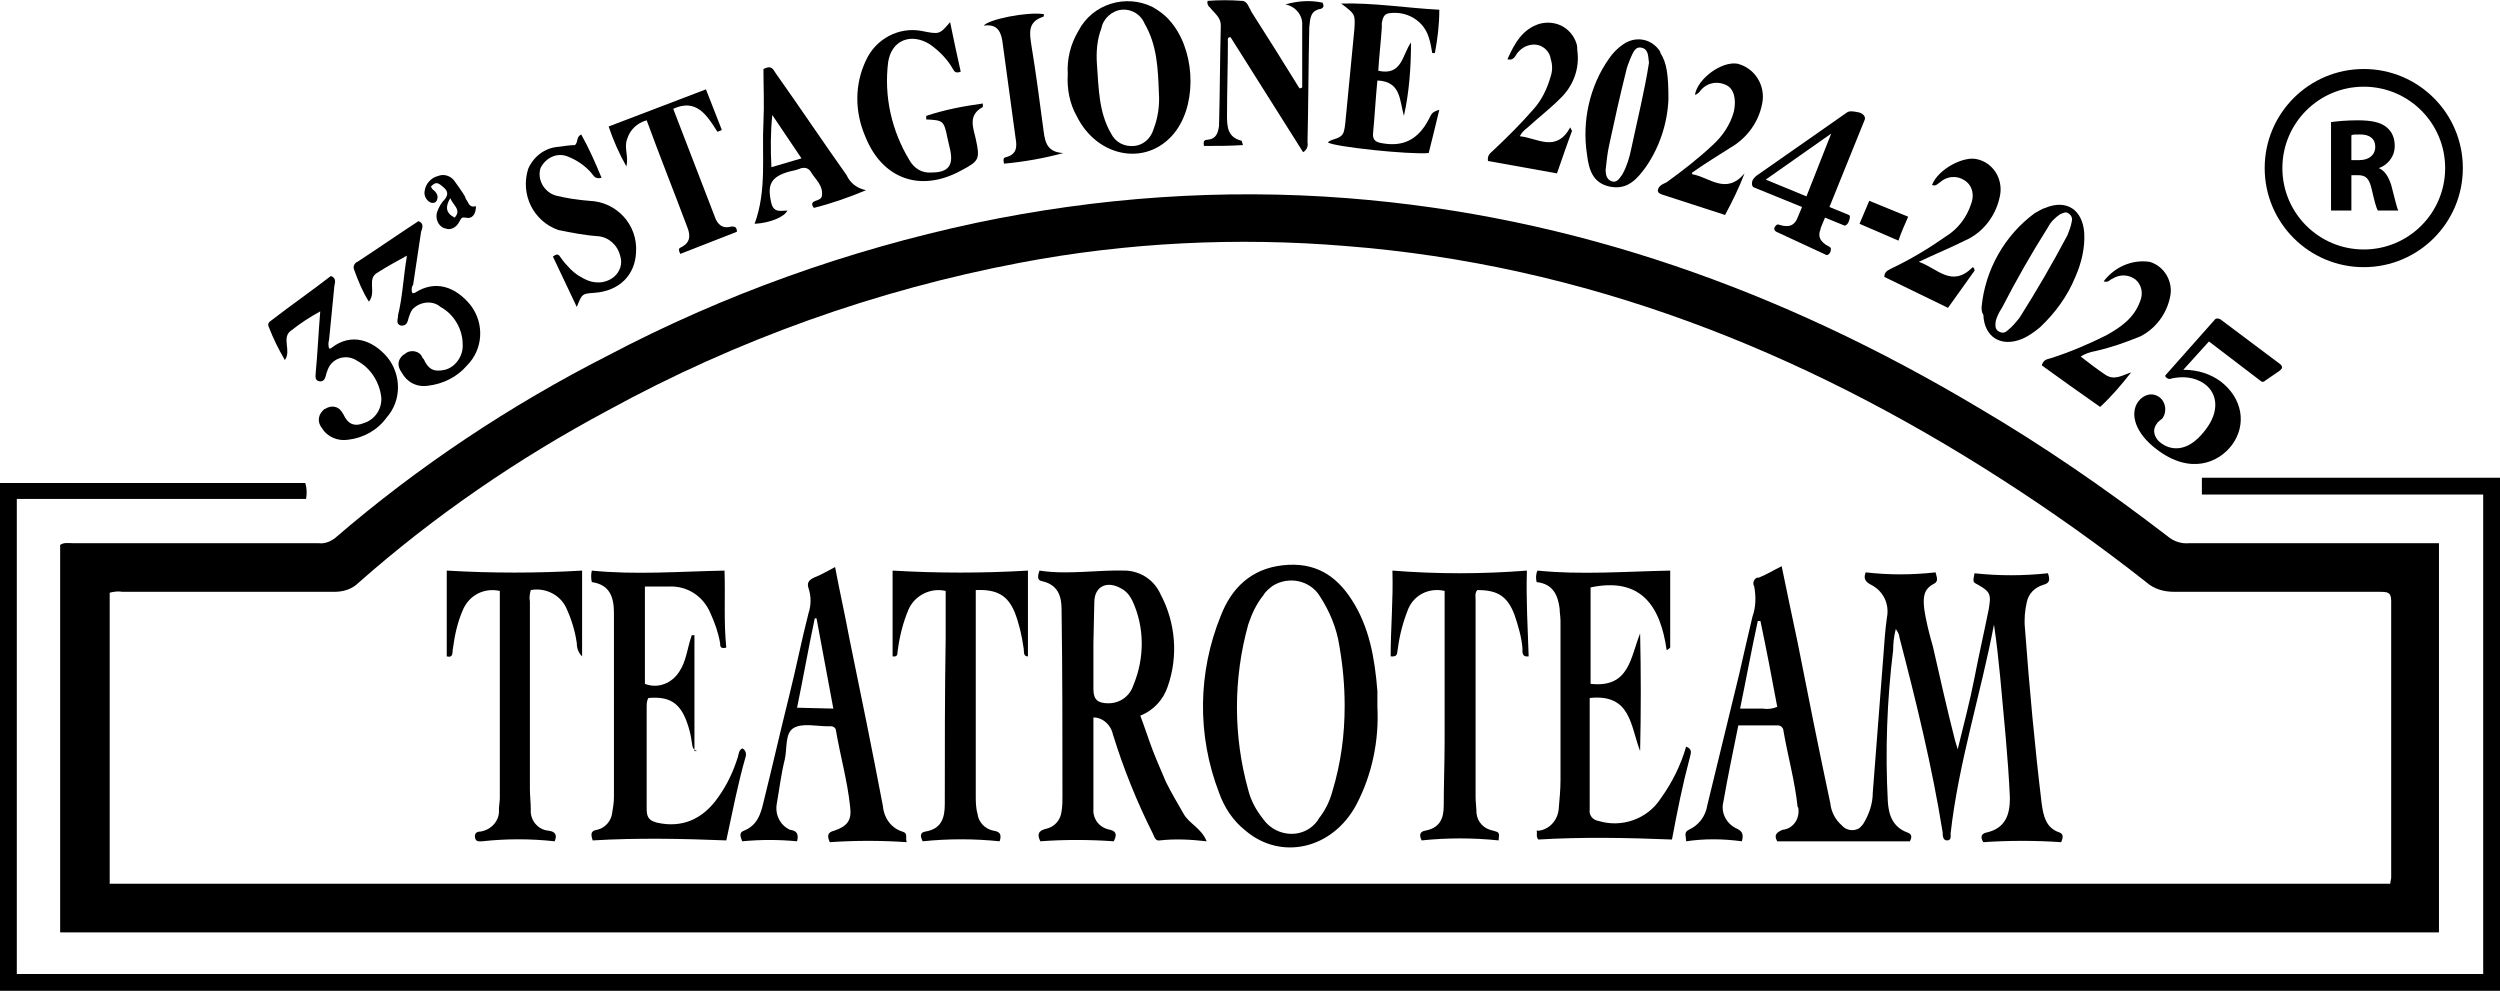 <?xml version="1.0" encoding="UTF-8"?>
<!-- Generator: Adobe Illustrator 27.9.4, SVG Export Plug-In . SVG Version: 9.03 Build 54784)  -->
<svg xmlns="http://www.w3.org/2000/svg" xmlns:xlink="http://www.w3.org/1999/xlink" version="1.1" id="Livello_1" x="0px" y="0px" viewBox="0 0 282.6 112.1" style="enable-background:new 0 0 282.6 112.1;" xml:space="preserve">
<style type="text/css">
	.st0{fill:none;stroke:#000000;stroke-width:2;stroke-miterlimit:10;}
</style>
<g>
	<g>
		<g>
			<g id="Livello_1-2">
				<g id="Livello_1-2-2">
					<path d="M275.7,61.4v44H6.8V61.6c0.4-0.3,0.9-0.2,1.4-0.2H36c0.7,0.1,1.4-0.2,1.9-0.6c9.4-8.1,19.8-15,30.8-20.6       c13.1-6.9,27.1-11.9,41.6-15c13.8-2.9,27.9-3.9,42-2.8c25.7,2,49.2,10.5,71.2,23.6c7.5,4.4,14.6,9.3,21.5,14.6       c0.7,0.6,1.6,0.9,2.5,0.8h26.8L275.7,61.4z M270.2,99.9c0-0.3,0.1-0.5,0.1-0.7V67.9c0-1-0.5-1-1.3-1h-23.2       c-1.2,0-2.3-0.3-3.2-1.1c-5.2-4.1-10.7-8-16.3-11.6c-22.7-14.6-47.2-24.3-74.3-26.4c-12.2-1-24.6-0.4-36.7,1.9       c-16.3,3.1-32,8.7-46.6,16.7c-10.1,5.4-19.6,11.9-28.2,19.5c-0.7,0.7-1.7,1-2.7,1h-24c-0.5-0.1-1,0-1.4,0.1v32.9       C12.4,99.9,270.2,99.9,270.2,99.9z"></path>
					<path d="M282.6,54v58H0V54.6h34.5c0.2,0.6,0.2,1.2,0.1,1.8H1.9v53.7h278.8V55.9h-31.8V54H282.6z"></path>
					<path d="M120.7,8.4c-0.1-1.7,0.3-3.4,1.2-4.9c1.6-3.1,5.4-4.2,8.4-2.7c0.7,0.4,1.4,0.9,1.9,1.5c2.8,3.1,3.2,9,0.8,12.4       c-3,4.2-8.9,3.3-11.3-1.6C120.9,11.7,120.6,10,120.7,8.4z M131,10.5c-0.1-2.7-0.2-5.4-1.6-7.8c-0.4-1-1.4-1.7-2.6-1.6       c-1.1,0.1-2.1,1-2.3,2.1c-0.5,1.3-0.6,2.7-0.5,4.1c0.2,2.7,0.2,5.4,1.6,7.8c0.5,1,1.5,1.5,2.6,1.4s1.9-0.9,2.2-1.9       C130.9,13.3,131.1,11.9,131,10.5z"></path>
					<path d="M151.6,0.4c3.7-0.1,7.3,0.5,11.1,0.7c0,1.7-0.2,3.3-0.5,4.9h-0.3c-0.1-0.6-0.2-1.2-0.4-1.8c-0.6-1.9-2.5-3-4.5-2.7       c-0.6,0.1-0.7,0.6-0.8,1.1c0,0.2,0,0.3,0,0.5c-0.1,1.6-0.3,3.2-0.4,4.9c2.7,0.6,2.7-1.8,3.7-3.2c0,2.8-0.2,5.6-0.8,8.3       c-0.5-1.7-0.3-3.9-3-4c-0.2,2-0.3,4-0.5,6.1c0,0.7,0.4,0.9,1.1,1c2.3,0.4,4-0.4,5.2-2.7c0.4-0.8,0.4-0.8,1.2-1.1       c-0.4,1.7-0.8,3.3-1.2,4.9c-2.1,0.2-10.7-0.7-11.4-1.2c0.5-0.5,1.5-0.3,1.8-1.2c0.2-0.7,0.2-1.5,0.3-2.3       c0.3-3.1,0.6-6.2,0.9-9.3C153.2,1.6,153.2,1.6,151.6,0.4z"></path>
					<path d="M147.2,9.9v-7c0.1-1.2-0.8-2.2-1.9-2.4c1.4-0.4,2.8-0.5,4.2-0.2c0.2,0.4,0.1,0.6-0.2,0.7c-1.2,0.2-1.2,1.1-1.3,2.1       c-0.1,4.4-0.1,8.7-0.2,13c0.1,0.4-0.1,0.9-0.5,1.1l-8.2-13c-0.4,0-0.3,0.3-0.3,0.5c0,2.8-0.1,5.6-0.1,8.4       c0,1.3,0.1,2.4,1.6,2.8c0.1,0,0.1,0.2,0.2,0.5c-1.5,0.1-3,0.1-4.4,0.1c-0.1-0.5,0-0.7,0.4-0.7c1-0.1,1.2-0.8,1.3-1.6       c0.1-3.8,0.1-7.5,0.2-11.3c0-0.9-0.6-1.3-1.1-1.9c-0.1-0.2-0.5-0.3-0.4-0.9c1.3-0.1,2.6-0.1,3.9,0c0.6,0,0.8,0.8,1.1,1.3       c1.8,2.8,3.6,5.7,5.4,8.6L147.2,9.9z"></path>
					<path d="M107.4,2.5c0.4,2,0.8,3.8,1.2,5.6c-0.7,0.3-0.8-0.2-1-0.5c-0.6-1-1.5-1.9-2.5-2.6c-2.1-1.3-4.3-0.5-4.7,2       c-0.5,3.9,0.4,7.8,2.4,11.1c0.5,0.9,1.4,1.5,2.5,1.4c1.9,0,2.5-0.8,2.1-2.6c-0.1-0.4-0.2-0.9-0.3-1.3c-0.4-2-0.5-2-2.4-2.1       v-0.4c2.1-0.7,4.2-1.1,6.4-1.4c0,0.1,0,0.3,0,0.4c-1.7,0.9-1.1,2.3-0.8,3.6c0.5,2.3,0.4,2.5-1.7,3.6c-4.6,2.5-8.9,0.9-10.8-3.9       c-1.2-2.8-1.2-5.9,0.1-8.6c1.1-2.4,3.7-3.8,6.3-3.3C106.2,3.9,106.2,3.9,107.4,2.5z"></path>
					<path d="M224,34.7c0.4-4.2,2.6-8.1,6-10.6c0.4-0.2,0.8-0.5,1.2-0.6c2.4-1,4.2,0.2,4.4,2.8c0.1,1.7-0.3,3.4-1,5       c-0.9,2.2-2.3,4.1-4,5.7c-0.6,0.5-1.3,1-2,1.3c-2.4,1-4.3-0.2-4.4-2.7C224,35.3,224,35,224,34.7z M225.6,36.3       c-0.1,0.7,0,1,0.4,1.2s0.7,0.1,1-0.2c0.5-0.4,0.9-0.9,1.3-1.4c1.9-3,3.7-6.1,5.4-9.3c0.2-0.5,0.4-1,0.5-1.6       c0.1-0.4-0.1-0.7-0.4-0.9c-0.3-0.2-0.6,0-0.9,0.1c-0.6,0.4-1.1,0.9-1.4,1.5c-1.9,3-3.6,6-5.2,9.1       C225.9,35.4,225.7,35.9,225.6,36.3z"></path>
					<path d="M188.6,11.2c-0.1,2.7-1,5.4-2.5,7.6c-1,1.4-2.1,2.7-4.1,2.3s-2.4-2-2.6-3.6c-0.6-3.8,0.3-7.8,2.5-10.9       c0.4-0.6,1-1.2,1.6-1.6c1.3-0.9,3-0.7,4,0.6l0,0c0.1,0.1,0.2,0.3,0.2,0.4C188.4,7.1,188.6,8.4,188.6,11.2z M186.4,7.1       c-0.1-0.6,0-1.5-0.8-1.7s-1,0.6-1.3,1.2c-0.2,0.5-0.4,1-0.5,1.5c-0.7,2.8-1.3,5.5-1.9,8.3c-0.2,0.9-0.3,1.9-0.4,2.8       c0,0.5,0.1,1.1,0.7,1.3s0.9-0.4,1.2-0.8c0.5-0.9,0.8-1.9,1-2.9C185.1,13.5,185.9,10.3,186.4,7.1z"></path>
					<path d="M36.2,35.2c-1.1,0.6-2.2,1.3-3.2,2.1c-1.3,0.8,0,2.3-0.8,3.4c-0.7-1.2-1.3-2.4-1.8-3.7c-0.2-0.4,0-0.6,0.3-0.8       c2.2-1.7,4.5-3.3,6.7-5c0.6,0.2,0.5,0.7,0.4,1.1c-0.2,2-0.4,4-0.6,6.1c-0.1,0.3-0.1,0.7,0,1c0.1,0,0.2,0,0.3-0.1       c2.2-1.7,4.6-0.9,6.3,1.1c1.6,2,1.6,4.9-0.1,6.8c-1,1.4-2.6,2.3-4.3,2.5c-1.2,0.2-2.4-0.3-3-1.3c-0.5-0.6-0.5-1.4,0.1-2l0,0       c0.1-0.1,0.2-0.2,0.3-0.2c0.6-0.4,1.4-0.3,1.8,0.3l0,0c0.1,0.1,0.1,0.2,0.2,0.3c0.5,1.1,1.2,1.5,2.4,1c1.2-0.4,2-1.6,1.9-2.9       c-0.2-1.7-1.2-3.3-2.7-4.1c-1-0.7-2.4-0.5-3.1,0.5l0,0c-0.2,0.3-0.3,0.6-0.4,0.9c-0.1,0.4-0.2,1-0.8,0.9s-0.4-0.7-0.4-1.1       C35.9,39.9,36,37.6,36.2,35.2z M36,35.2L36,35.2C36,35.4,36.1,35.4,36,35.2L36,35.2L36,35.2z"></path>
					<path d="M65,16.4c0.4-0.4,0.1-0.9,0.7-1.2c0.9,1.6,1.6,3.2,2.3,4.9c-0.8,0.2-0.9-0.3-1.2-0.6c-0.7-0.8-1.6-1.4-2.6-1.8       c-1.2-0.5-2.5,0.1-3.1,1.3c-0.4,1.3,0.4,2.7,1.7,3.1c1.2,0.3,2.5,0.5,3.8,0.6c3.1,0.1,5.5,2.7,5.3,5.8l0,0       c-0.1,2.6-1.9,4.4-4.7,4.6c-1.4,0.1-1.4,0.1-2,1.6L62.5,29c0.4-0.3,0.6-0.3,0.8,0s0.5,0.7,0.8,1c0.5,0.6,1.1,1.1,1.9,1.5       c1.1,0.6,2.4,0.6,3.4-0.2c0.7-0.6,1-1.5,0.7-2.4c-0.3-1.2-1.3-2.1-2.5-2.2c-1.5-0.1-3-0.4-4.5-0.7c-2.8-1-4.3-4-3.4-6.9       c0.6-1.4,1.9-2.4,3.4-2.5C63.8,16.5,64.5,16.4,65,16.4z"></path>
					<path d="M83.3,26.2l-6.4,2.5c-0.2-0.4-0.2-0.6,0-0.7c1.1-0.5,1.2-1.3,0.8-2.3c-1.5-4-3.1-8-4.6-12.1c-1.1,0.3-1.9,1.1-2.2,2.1       c-0.4,1,0.2,2-0.1,3.1c-0.8-1.4-1.5-3-2-4.5l11-4.2l1.8,4.6l-0.5,0.2c-1.2-1.9-2.4-3.8-5-2.6c1.6,4.1,3.1,8.1,4.7,12.2       c0.3,0.9,0.9,1.4,1.9,1.1C83.1,25.6,83.3,25.7,83.3,26.2z"></path>
					<path d="M85.3,25.3c1.4-3.8,0.8-7.7,1-11.5c0.1-2,0-4.1,0-6c1-0.5,1.1,0.1,1.4,0.5c2.7,3.8,5.3,7.7,8,11.5       c0.4,0.9,1.2,1.5,2.2,1.7C96,22.3,94,23,92,23.5c-0.4-0.5-0.1-0.7,0.2-0.8s0.6-0.2,0.7-0.5c0.2-1.2-0.7-1.9-1.2-2.7       c-0.2-0.4-0.6-0.6-1-0.5h-0.1c-0.5,0.2-0.9,0.3-1.4,0.4c-2.1,0.6-2.5,1.5-2,3.6c0.3,1.1,1.1,0.8,1.8,0.8       C88.7,24.5,87.1,25.2,85.3,25.3z M90.6,17.9L87.3,13c-0.2,1.9-0.2,3.9-0.1,5.9L90.6,17.9z"></path>
					<path d="M191.3,19.7c1.9,0.3,3.8,2.4,5.9-0.1c-0.6,1.6-1.4,3.2-2.2,4.7l-7.1-2.3c-0.2-0.1-0.4-0.1-0.5-0.4c0-0.6,0.6-0.8,1-1       c1.8-1.3,3.6-2.7,5.2-4.2c1.1-1,2-2.3,2.4-3.8c0.3-1.4,0-2.6-0.9-3c-1.1-0.5-2.3-0.2-3,0.8c-0.1,0.1-0.2,0.2-0.4,0.3h-0.1       c0.3-1.8,3-3.8,4.8-3.5c2,0.5,3.2,2.5,2.8,4.5c-0.4,2.1-1.7,3.9-3.6,5c-1.4,0.9-2.9,1.8-4.3,2.8       C191.2,19.5,191.3,19.6,191.3,19.7z"></path>
					<path d="M223.2,30.6l-3,4.2l-7.2-3.5c0-0.7,0.6-0.8,0.9-1c2.1-1,4.1-2.2,6.1-3.6c1.3-0.8,2.3-2.1,2.8-3.6       c0.4-1,0.2-2.1-0.7-2.7s-2-0.5-2.8,0.2c-0.3,0.2-0.5,0.5-0.9,0.3c0.7-1.8,3.6-3.3,5.1-2.9c1.8,0.4,2.9,2.2,2.6,4       c-0.4,2.3-1.9,4.3-4,5.2c-1.6,0.8-3.3,1.5-5.2,2.4c2.1,0.7,3.7,3,6.1,0.6C223.2,30.3,223.2,30.5,223.2,30.6z"></path>
					<path d="M168.2,18.2c-0.1-0.7,0.3-0.9,0.6-1.2c1.6-1.5,3.1-3,4.5-4.6c1-1.1,1.6-2.4,2-3.8c0.2-0.6,0.2-1.3,0-1.9       c-0.1-0.8-0.7-1.4-1.4-1.6c-0.8-0.2-1.7,0.1-2.3,0.8c-0.3,0.3-0.4,1-1.2,0.8c0.8-1.8,1.7-3.4,3.6-4c1.8-0.5,3.6,0.4,4.2,2.2       c0.1,0.3,0.1,0.6,0.1,0.8c0.3,2.1-0.5,4.1-2,5.5c-1.1,1.1-2.4,2.1-3.6,3.2c-0.4,0.3-0.7,0.6-0.9,1c2,0.2,4.1,1.9,5.7-1l0.2,0.4       c-0.6,1.6-1.1,3.1-1.7,4.8L168.2,18.2z"></path>
					<path d="M235.2,40.3c0.9,0.7,1.8,1.4,2.7,2c1.1,0.8,2,0.1,3-0.2c-1.1,1.4-2.2,2.7-3.5,3.9l-3.4-2.4l-3.2-2.3       c0.2-0.7,0.7-0.7,1-0.8c2.2-0.7,4.3-1.6,6.3-2.6c1.6-0.9,3.1-1.9,3.8-3.8c0.4-0.9,0.2-1.9-0.5-2.5c-0.8-0.6-1.8-0.6-2.6-0.1       c-0.3,0.1-0.5,0.5-1,0.3c1.2-1.6,3.2-2.5,5.2-2.2c1.7,0.5,2.7,2.3,2.3,4c-0.4,1.9-1.6,3.5-3.3,4.4c-1.7,0.7-3.4,1.3-5.2,1.7       C236.2,39.8,235.7,40,235.2,40.3z"></path>
					<path d="M118,1.6c0,0.2,0,0.3-0.1,0.3c-1.8,0.6-1.5,1.9-1.3,3.3c0.5,3,0.9,6.1,1.3,9.1c0.2,1.4,0.2,2.9,2.3,3       c-2.2,0.6-4.5,1-6.7,1.2c-0.1-0.4-0.1-0.6,0.1-0.7c1.3-0.3,1.4-1.1,1.2-2.2c-0.5-3.7-1-7.4-1.5-11c-0.2-1.2-0.7-1.9-2.1-1.7       C111.7,2.2,116.1,1.3,118,1.6z"></path>
					<path d="M48.7,21.1c0.1,0.1,0.1,0.2,0.2,0.3c0.4,0.3,0.7,0.7,0.5,1.2c-0.1,0.3-0.4,0.4-0.7,0.3l0,0c-0.5-0.2-0.8-0.8-0.7-1.3       c0.1-0.8,0.7-1.5,1.5-1.7c0.7-0.3,1.5,0,1.9,0.6c1.8,2.5,0.9,1.5,1.4,2.2c0.2,0.4,0.4,0.8,1,0.6c0,0.9-0.4,1.5-1.2,1.3       c-0.5-0.1-0.5,0.2-0.7,0.5c-0.3,0.6-1,1-1.6,0.7c0,0,0,0-0.1,0c-0.7-0.3-1-1.1-0.8-1.8c0.2-0.6,0.5-1.1,0.9-1.5       c0.6-0.8,0-1.2-0.5-1.6S49,20.8,48.7,21.1z M50.9,22.4c-0.6,1-0.5,1.7,0.5,2.2C52.2,23.7,51.2,23.2,50.9,22.4z"></path>
					<path d="M214.6,27.2l-4.4-1.9l1.1-2.6l4.4,1.8C215.3,25.4,214.9,26.3,214.6,27.2z"></path>
					<path d="M36,35.2L36,35.2L36,35.2C36.1,35.4,36,35.4,36,35.2L36,35.2z"></path>
					<path d="M190.6,95.1c0-0.6-0.3-1,0.3-1.3c1.1-0.5,1.9-1.5,2.1-2.8c1.2-4.9,2.4-9.9,3.6-14.8c0.5-2.2,1-4.4,1.5-6.5       c0.4-1.1,0.4-2.3,0.2-3.4c-0.2-0.3-0.1-0.8,0.3-1c0,0,0,0,0.1,0h0.1c0.8-0.3,1.6-0.8,2.6-1.3c0.6,2.9,1.2,5.8,1.8,8.6       c1.2,6.1,2.4,12.1,3.7,18.2c0.1,1,0.6,1.9,1.3,2.5c0.5,0.6,1.4,0.7,2,0.3c0.2-0.2,0.4-0.4,0.5-0.6c0.6-1,1-2.2,1-3.4       c0.4-5.2,0.8-10.4,1.2-15.5c0.1-1.4,0.2-2.9,0.4-4.3c0.3-1.5-0.4-3-1.8-3.7c-0.6-0.3-0.9-0.7-0.6-1.4c2.6,0.3,5.2,0.3,7.9,0       c0.1,0.5,0.4,1-0.2,1.3c-1.2,0.6-1.2,1.6-1.1,2.7c0.2,1.5,0.6,3,1,4.4c0.8,3.5,1.6,7.1,2.5,10.6c0.1,0.3,0.2,0.7,0.3,1       c0.7-2.9,1.4-5.5,1.9-8.1s1.1-5.2,1.6-7.7c0.3-1.7,0.2-2-1.2-2.8c-0.6-0.3-0.6-0.3-0.4-1.3c2.7,0.3,5.5,0.3,8.3,0       c0.2,0.6,0.3,1.1-0.5,1.3c-1,0.3-1.7,1-1.9,2c-0.2,0.9-0.3,1.9-0.2,2.9c0.5,6.7,1.1,13.3,1.9,19.9c0.2,1.4,0.5,2.7,2,3.2       c0.5,0.2,0.4,0.6,0.2,1.1c-2.9-0.2-5.9-0.2-8.8,0c-0.4-0.6-0.2-1,0.4-1.1c2.1-0.5,2.6-2,2.6-3.9c-0.2-4.6-0.7-9.2-1.1-13.7       c-0.2-2-0.4-3.9-0.7-5.9c-1.5,7.9-4,15.6-4.9,23.6c0,0.3,0.1,0.8-0.4,0.8s-0.5-0.6-0.5-0.9c-1.2-7.5-3-14.8-4.9-22.1       c0-0.3-0.2-0.6-0.4-0.9c-0.2,0.8-0.3,1.6-0.3,2.4c-0.7,5.7-0.9,11.4-0.6,17.1c0.1,1.6,0.6,2.9,2.2,3.5c0.6,0.2,0.5,0.6,0.3,1       h-15c-0.4-0.7-0.1-1,0.6-1.3c1.1-0.1,1.9-1.1,1.8-2.3l0,0c0-0.1,0-0.2-0.1-0.3c-0.3-2.9-1.1-5.7-1.6-8.6c0-0.3-0.3-0.6-0.6-0.6       l0,0h-4.5c-0.6,3-1.2,5.8-1.7,8.7c-0.3,1.2,0.4,2.5,1.6,3c0.6,0.3,0.7,0.7,0.5,1.4C194.7,94.8,192.6,94.8,190.6,95.1z        M200.9,79.9c-0.6-3.2-1.2-6.4-1.9-9.7h-0.3c-0.7,3.2-1.3,6.5-2,9.9h2.6C199.9,80.2,200.4,80.1,200.9,79.9z"></path>
					<path d="M123.6,81.1v10.3c-0.1,1.2,0.7,2.2,1.9,2.4c0.8,0.2,0.7,0.7,0.4,1.3c-2.8-0.2-5.6-0.2-8.3,0c-0.4-0.8-0.2-1.2,0.6-1.4       c1-0.2,1.7-1,1.8-2c0.1-0.6,0.1-1.1,0.1-1.7c0-7,0-14.1-0.1-21.1c0-1.5-0.4-2.8-2.2-3.2c-0.6-0.1-0.5-0.6-0.3-1.2       c3.2,0.5,6.5-0.1,9.8,0c1.7,0.1,3.2,1.1,3.9,2.7c1.7,3.2,2,7,0.8,10.4c-0.5,1.5-1.6,2.7-3.1,3.3c0.5,1.3,0.9,2.6,1.4,3.9       s1,2.4,1.5,3.6c0.6,1.2,1.3,2.4,2,3.6c0.6,1.1,2,1.6,2.6,3.1c-1.8-0.2-3.5-0.3-5.3-0.1c-0.5,0.1-0.6-0.4-0.8-0.8       c-1.8-3.6-3.3-7.3-4.5-11.2C125.6,82,124.7,81.1,123.6,81.1z M123.6,72.7v5.2c0,1.2,0.5,1.6,1.7,1.6c1.3,0,2.4-0.8,2.8-2       c1.3-3.1,1.3-6.6-0.1-9.6c-0.3-0.6-0.7-1.1-1.3-1.4c-1.6-0.9-3-0.2-3,1.6L123.6,72.7z"></path>
					<path d="M155.7,79.9c0.2,3.8-0.6,7.7-2.4,11.1c-2.7,5-8.5,6.3-12.5,2.9c-1.4-1.1-2.4-2.6-3-4.3c-2.5-6.5-2.4-13.6,0.2-20       c1.2-3.1,3.4-5.3,7-5.7c3.6-0.4,6,1.1,7.8,3.9c2,3.1,2.6,6.6,2.9,10.3C155.7,78.7,155.7,79.3,155.7,79.9z M152,79.8       c0-2.3-0.2-4.5-0.6-6.8c-0.3-2-1.1-3.9-2.2-5.6c-1.1-1.8-3.5-2.3-5.3-1.2c-0.4,0.3-0.8,0.6-1.1,1.1c-0.8,1-1.3,2.1-1.7,3.3       c-1.7,6.1-1.7,12.6,0,18.7c0.3,1.2,0.9,2.3,1.7,3.3c1.2,1.7,3.6,2.2,5.3,1c0.4-0.3,0.8-0.7,1-1.1c0.7-0.9,1.2-1.9,1.5-3       C151.6,86.2,152,83,152,79.8L152,79.8z"></path>
					<path d="M78.8,84.9c-0.6-0.2-0.5-0.6-0.6-1c-0.1-0.8-0.3-1.6-0.6-2.4c-0.8-2.1-2-2.8-4.3-2.6c-0.2,0.3-0.2,0.7-0.2,1v11.6       c0,1,0.4,1.3,1.2,1.5c2.7,0.6,5.1-0.3,6.9-2.9c1-1.4,1.7-2.9,2.2-4.5c0.1-0.3,0.1-0.8,0.5-1c0.3,0.1,0.5,0.5,0.4,0.9       c-0.9,3.1-1.5,6.3-2.2,9.5c-5-0.2-10.1-0.3-15.1,0c-0.2-0.6-0.3-1.1,0.5-1.2c0.9-0.2,1.6-1,1.7-1.9c0.1-0.6,0.2-1.2,0.2-1.8       V69.3c0-1.7-0.4-3.2-2.5-3.5c-0.1-0.4-0.1-0.9,0-1.3c4.9,0.5,9.9,0.1,15,0c0.1,2.9-0.1,5.8,0.2,8.7c-0.7,0.2-0.7-0.2-0.7-0.5       c-0.2-1.2-0.6-2.3-1.1-3.4c-0.8-1.9-2.6-3.1-4.7-3h-2.7v11c1.5,0.6,3.1-0.1,3.9-1.4c0.8-1.2,0.9-2.7,1.4-4.1h0.3v13.1       C78.5,84.9,78.8,84.9,78.8,84.9z"></path>
					<path d="M173.7,65.8c-0.1-0.4-0.1-0.9,0.1-1.3c4.9,0.5,9.9,0.1,15,0v8.7c-0.1,0.1-0.2,0.2-0.4,0.3c-0.7-5-2.9-8.3-8.6-7.1v10.9       c4.4,0.5,4.5-3,5.6-5.7c0.1,4.4,0.1,8.8,0,13.3c-1.1-2.8-1-6.5-5.7-6v12.6c-0.1,0.6,0.3,1.2,1,1.3l0,0l0,0       c2.6,0.8,5.5-0.2,7-2.5c1.3-1.8,2.3-3.8,2.9-5.9c0.8,0.3,0.5,0.8,0.4,1.3c-0.8,3-1.4,6-2,9.2c-5-0.2-10.1-0.3-15.1,0       c-0.3-0.3-0.1-0.7-0.2-1h0.3c1.2-0.2,2.1-1.2,2.2-2.5c0.1-1.1,0.2-2.2,0.2-3.2v-18c0-0.5-0.1-1-0.1-1.4       C176.1,67.2,175.5,66,173.7,65.8z"></path>
					<path d="M90.1,95.1c-2.1-0.2-4.1-0.2-6.2,0c-0.2-0.5-0.4-1,0.2-1.2c1.5-0.6,1.9-1.9,2.2-3.2c1-4,1.9-8,2.9-12       c0.8-3.2,1.4-6.3,2.2-9.4c0.3-0.9,0.3-1.9,0-2.8c-0.2-0.6,0-0.9,0.6-1.2c0.8-0.3,1.6-0.8,2.4-1.2c0.5,2.7,1.1,5.3,1.6,8       c1.3,6.3,2.6,12.7,3.8,19c0.1,1.3,0.9,2.5,2.2,2.9c0.7,0.2,0.3,0.7,0.5,1.2c-2.9-0.2-5.8-0.2-8.7,0c-0.3-0.7-0.3-1.1,0.5-1.3       c1.5-0.5,2-1.2,1.8-2.7c-0.3-2.9-1.1-5.7-1.6-8.6c0-0.3-0.3-0.5-0.5-0.5l0,0h-0.4c-1.3,0-2.9-0.4-3.9,0.2s-0.7,2.4-1,3.6       c-0.4,1.6-0.6,3.3-0.9,5c-0.2,1.2,0.4,2.4,1.5,2.9C90.1,93.9,90.3,94.3,90.1,95.1z M94.2,80.1l-1.9-10.2h-0.2       c-0.7,3.3-1.3,6.7-2,10.1L94.2,80.1z"></path>
					<path d="M172.6,64.5c-0.1,3.4,0.1,6.5,0.2,9.7c-0.8,0.1-0.7-0.5-0.7-0.9c-0.1-1.3-0.5-2.6-0.9-3.8c-0.8-2.1-1.9-2.8-4.2-2.8       c-0.3,0.3-0.2,0.8-0.2,1.1v22.3c0,0.6,0.1,1.2,0.1,1.8c0.1,1,0.8,1.8,1.9,2c0.7,0.2,0.7,0.2,0.6,1.1c-2.9-0.3-5.8-0.3-8.7,0       c-0.3-0.6-0.2-1,0.4-1.1c1.6-0.3,2.1-1.3,2.1-2.8c0-2.4,0.1-4.9,0.1-7.3v-17c-1.7-0.4-3.4,0.4-4.1,2c-0.6,1.5-1,3-1.2,4.6       c-0.1,0.3,0.1,0.9-0.8,0.8c0-3.2,0.3-6.4,0.2-9.7C162.4,64.9,167.5,64.9,172.6,64.5z"></path>
					<path d="M110.3,66.7v23.2c0,0.7,0,1.4,0.2,2.1c0.1,0.9,0.8,1.7,1.8,1.9c0.6,0.1,1,0.3,0.7,1.2c-2.9-0.3-5.8-0.3-8.7,0       c-0.3-0.6-0.3-1,0.3-1.1c1.8-0.3,2.2-1.5,2.2-3.1c0-6.3,0-12.6,0.1-18.8v-5.3c-1.7-0.4-3.5,0.5-4.2,2.1c-0.6,1.4-1,3-1.2,4.5       c-0.1,0.4,0.1,0.9-0.6,0.8v-9.7c5.1,0.3,10.2,0.3,15.3,0v9.7c-0.6,0-0.4-0.6-0.5-1c-0.2-1.4-0.5-2.7-1-4       C113.9,67.3,112.7,66.6,110.3,66.7z"></path>
					<path d="M62.7,95.1c-2.7-0.3-5.5-0.3-8.2,0c-0.3,0-0.7,0.1-0.8-0.4s0.2-0.7,0.6-0.7c1.3-0.2,2.2-1.3,2.1-2.5       c0-0.4,0.1-0.9,0.1-1.3V67.6c0-0.3,0-0.5,0-0.8c-1.8-0.4-3.5,0.5-4.2,2.2c-0.6,1.4-0.9,2.8-1.1,4.3c-0.1,0.4,0.1,1.1-0.7,0.9       v-9.7c5.1,0.3,10.2,0.3,15.3,0v9.7c-0.4-0.4-0.6-0.9-0.6-1.5c-0.2-1.4-0.6-2.7-1.2-4c-0.7-1.5-2.4-2.3-4-2       c-0.1,0.4-0.2,0.8-0.1,1.3v21.2c0,0.8,0.1,1.5,0.1,2.3c-0.1,1.2,0.8,2.3,2,2.4C62.8,94,63,94.4,62.7,95.1z"></path>
					<path d="M208.7,15.1L208.7,15.1C208.7,15.3,208.7,15.4,208.7,15.1L208.7,15.1L208.7,15.1z"></path>
				</g>
			</g>
		</g>
		<g>
			<path d="M263.5,13.8c0.7-0.1,1.8-0.2,3-0.2c1.5,0,2.6,0.2,3.3,0.8c0.6,0.5,0.9,1.2,0.9,2.1c0,1.3-0.9,2.2-1.8,2.5l0,0     c0.7,0.3,1.1,1,1.4,1.9c0.3,1.1,0.6,2.5,0.8,2.9h-2.3c-0.2-0.3-0.4-1.1-0.7-2.4c-0.3-1.3-0.7-1.6-1.6-1.6h-0.7v4h-2.3L263.5,13.8     L263.5,13.8z M265.8,18.1h0.9c1.1,0,1.8-0.6,1.8-1.5s-0.6-1.4-1.7-1.4c-0.6,0-0.9,0-1,0.1L265.8,18.1L265.8,18.1z"></path>
		</g>
		<circle class="st0" cx="267.2" cy="19" r="10.2"></circle>
	</g>
</g>
<path d="M46,28.9c-1.1,0.6-2.2,1.2-3.3,1.9c-1.3,0.7-0.1,2.2-1,3.3C41,33,40.5,31.8,40,30.4c-0.1-0.3,0.1-0.7,0.4-0.8  c2.3-1.5,4.6-3.1,6.9-4.6c0.6,0.2,0.5,0.7,0.3,1.2c-0.3,2-0.6,4-0.9,6c-0.2,0.2-0.2,0.7-0.1,0.9c0.1,0.1,0.2,0,0.3,0  c2.3-1.5,4.6-0.7,6.3,1.4c1.6,2.1,1.4,5-0.4,6.8c-1.1,1.3-2.7,2.1-4.4,2.3c-1.3,0.2-2.4-0.4-3-1.5c-0.5-0.7-0.5-1.4,0.2-2l0,0  c0.1,0,0.3-0.2,0.3-0.2c0.6-0.4,1.5-0.2,1.8,0.4l0,0c0,0.1,0.1,0.2,0.2,0.3c0.5,1.1,1.1,1.5,2.4,1.2c1.2-0.3,2.1-1.6,2-2.9  c0-1.7-1-3.4-2.5-4.2c-0.9-0.8-2.4-0.6-3.2,0.3l0,0c-0.2,0.3-0.3,0.6-0.4,0.9c-0.1,0.4-0.2,1-0.9,0.9c-0.6-0.2-0.3-0.7-0.3-1.2  C45.5,33.6,45.6,31.3,46,28.9z M45.7,28.9L45.7,28.9C45.8,29.1,45.9,29.1,45.7,28.9L45.7,28.9L45.7,28.9z"></path>
<g>
	<path d="M249.7,38.6l-2.9,3.2c1.7,0,3.1,0.5,4.2,1.3c2.5,1.9,3,4.9,1.3,7.2c-1.5,2-4.7,3.4-8.5,0.5c-2.4-1.8-3.1-4-2.1-5.4   c0.6-0.8,1.6-1.1,2.4-0.5c0.8,0.6,0.8,1.7,0.4,2.3c-0.1,0.1-0.1,0.2-0.2,0.2c-0.2,0.2-0.4,0.3-0.5,0.5c-0.6,0.8-0.2,1.7,0.5,2.2   c0.8,0.6,2.8,1.4,5-1.5c1.7-2.2,1.3-4.2-0.1-5.2c-1.1-0.8-2.5-0.9-3.8-0.6c-0.1,0.1-0.4,0-0.5-0.1c-0.1-0.1-0.2-0.2-0.1-0.3l0,0   l5.5-6.2c0.2-0.3,0.5-0.2,0.7-0.1l6.8,5.1c0.2,0.2,0.2,0.4,0.1,0.5c-0.1,0.1-0.1,0.1-0.2,0.2l-1.6,1.1c-0.2,0.2-0.4,0.2-0.5,0.1   L249.7,38.6z"></path>
</g>
<g>
	<path d="M200.8,26.2c-0.2-0.1-0.3-0.3-0.2-0.5c0.1-0.2,0.3-0.4,0.5-0.3c1.2,0.4,1.8,0,2.1-0.8l0.5-1.2l-5.4-2.2   c-0.3-0.1-0.3-0.5-0.2-0.8c0.1-0.2,0.3-0.4,0.4-0.5l10.3-7.2c0.3-0.2,0.8-0.1,1.3,0s0.8,0.5,0.7,0.8l-4,9.9l2.2,0.9   c0.2,0.1,0.1,0.4,0,0.7c-0.1,0.3-0.3,0.5-0.5,0.5l-2.2-0.9l-0.5,1.2l0,0.1c-0.3,0.7-0.2,1.4,1,2c0.2,0.1,0.2,0.3,0.1,0.6   c-0.1,0.2-0.3,0.4-0.5,0.3L200.8,26.2z M207,15.1l-7.4,5.2l4.6,1.9L207,15.1z"></path>
</g>
</svg>
